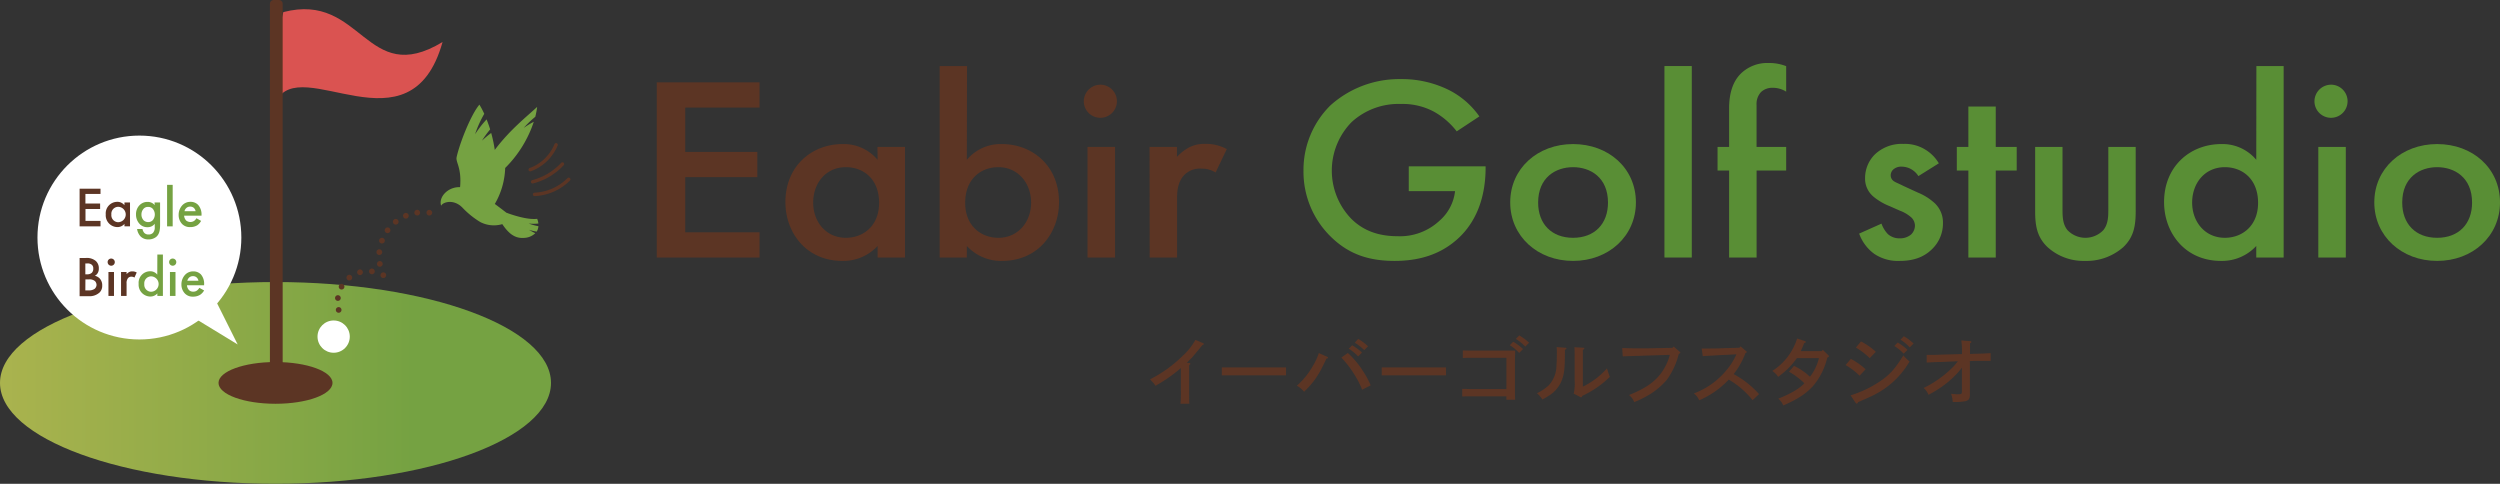 <svg xmlns="http://www.w3.org/2000/svg" xmlns:xlink="http://www.w3.org/1999/xlink" viewBox="0 0 649.18 125.63"><rect x="0" y="0" width="649.18" height="125.63" fill="#333333" stroke="none"/><defs><style>.cls-1{fill:url(#名称未設定グラデーション_21);}.cls-2,.cls-4{fill:#5c3524;}.cls-3{fill:#da5351;}.cls-3,.cls-4{fill-rule:evenodd;}.cls-5{fill:#fff;}.cls-6{fill:#75a242;}.cls-10,.cls-7,.cls-8,.cls-9{fill:none;stroke:#5c3524;stroke-linecap:round;stroke-linejoin:round;}.cls-7,.cls-8,.cls-9{stroke-width:1.48px;}.cls-8{stroke-dasharray:0 3.12;}.cls-9{stroke-dasharray:0 3.07;}.cls-10{stroke-width:0.89px;}.cls-11{fill:#598e35;}</style><linearGradient id="名称未設定グラデーション_21" y1="99.43" x2="143.08" y2="99.43" gradientUnits="userSpaceOnUse"><stop offset="0" stop-color="#aab34e"/><stop offset="0.75" stop-color="#75a242"/></linearGradient></defs><g id="レイヤー_2" data-name="レイヤー 2"><g id="レイヤー_1-2" data-name="レイヤー 1"><ellipse class="cls-1" cx="71.54" cy="99.43" rx="71.54" ry="26.19"/><ellipse class="cls-2" cx="71.54" cy="99.43" rx="14.8" ry="5.42"/><path class="cls-3" d="M71.68,3.7V26.37C78,13.52,106.62,40.62,114.92,10.91,94.94,23,94.08-2.19,73.58,3.14L72.19,8.36V3.54l-.51.16Z"/><path class="cls-4" d="M71.09,0H72.4a1,1,0,0,1,1,1V99.09a1,1,0,0,1-1,1H71.09a1,1,0,0,1-1-1V1a1,1,0,0,1,1-1Z"/><circle class="cls-5" cx="36.2" cy="61.68" r="26.47"/><polyline class="cls-5" points="55.82 77.65 61.72 89.45 50.67 82.71"/><path class="cls-2" d="M26.1,50.36H22.18v2.49H26v1.42h-3.8v3.09H26.1v1.42H20.67V49H26.1Z"/><path class="cls-2" d="M32.32,52.57h1.44v6.21H32.32v-.65a2.39,2.39,0,0,1-1.86.84,3.07,3.07,0,0,1-3-3.3,3,3,0,0,1,3-3.26,2.27,2.27,0,0,1,1.85.89Zm-3.4,3.13a1.81,1.81,0,0,0,1.73,2,2,2,0,0,0,0-4A1.81,1.81,0,0,0,28.92,55.7Z"/><path class="cls-6" d="M40.12,52.57h1.45v5.71c0,1.46-.16,2.5-1,3.23a3.19,3.19,0,0,1-2.06.66,2.76,2.76,0,0,1-2-.77,3.49,3.49,0,0,1-.91-1.93h1.4a2.12,2.12,0,0,0,.46,1,1.47,1.47,0,0,0,1.12.42,1.52,1.52,0,0,0,1.13-.41,2.05,2.05,0,0,0,.47-1.56v-.81a2.23,2.23,0,0,1-1.88.88,2.63,2.63,0,0,1-2.05-.84,3.51,3.51,0,0,1-.93-2.46,3.29,3.29,0,0,1,.91-2.4,2.81,2.81,0,0,1,2.11-.86,2.34,2.34,0,0,1,1.84.84Zm-2.75,1.55a2.17,2.17,0,0,0-.64,1.58,2.14,2.14,0,0,0,.62,1.56,1.69,1.69,0,0,0,1.11.41,1.57,1.57,0,0,0,1.21-.5,2.3,2.3,0,0,0-.05-3,1.54,1.54,0,0,0-1.16-.44A1.48,1.48,0,0,0,37.37,54.12Z"/><path class="cls-6" d="M44.84,48V58.78H43.39V48Z"/><path class="cls-6" d="M52.22,57.36a3.23,3.23,0,0,1-1,1.14,3.43,3.43,0,0,1-1.82.47,2.79,2.79,0,0,1-2.1-.79,3.34,3.34,0,0,1-.91-2.38,3.64,3.64,0,0,1,1-2.55,2.83,2.83,0,0,1,2.07-.84,2.66,2.66,0,0,1,2,.81,3.73,3.73,0,0,1,.87,2.63V56H47.81a2.05,2.05,0,0,0,.53,1.26,1.76,1.76,0,0,0,2.1.08,2.22,2.22,0,0,0,.57-.67Zm-1.43-2.52a1.55,1.55,0,0,0-.44-.84,1.41,1.41,0,0,0-1-.35,1.39,1.39,0,0,0-1,.4,1.54,1.54,0,0,0-.44.79Z"/><path class="cls-2" d="M22.16,67a3.63,3.63,0,0,1,2.71.76,2.51,2.51,0,0,1,.79,2,2.1,2.1,0,0,1-.3,1.16,1.59,1.59,0,0,1-.74.68,2.65,2.65,0,0,1,1.27.71,2.56,2.56,0,0,1,.65,1.84,2.4,2.4,0,0,1-.65,1.77,3.82,3.82,0,0,1-2.75,1H20.67V67Zm0,4.23h.45a1.75,1.75,0,0,0,1.23-.39,1.48,1.48,0,0,0,.38-1.12,1.2,1.2,0,0,0-.35-.94,1.6,1.6,0,0,0-1.2-.37h-.51Zm0,4.18h.91A2.58,2.58,0,0,0,24.58,75,1.44,1.44,0,0,0,25.07,74a1.47,1.47,0,0,0-.4-1,2.16,2.16,0,0,0-1.55-.45h-.94Z"/><path class="cls-2" d="M28.88,67.14a.93.93,0,1,1-.93.93A.91.91,0,0,1,28.88,67.14Zm.72,3.49v6.21H28.16V70.63Z"/><path class="cls-2" d="M31.43,70.63h1.44v.56a2.44,2.44,0,0,1,.61-.51,1.59,1.59,0,0,1,.88-.21,2.2,2.2,0,0,1,1.14.29l-.59,1.32a1.32,1.32,0,0,0-.74-.23,1.14,1.14,0,0,0-.9.34,2,2,0,0,0-.4,1.43v3.22H31.43Z"/><path class="cls-6" d="M40.86,66.09H42.3V76.84H40.86v-.65A2.38,2.38,0,0,1,39,77a3.07,3.07,0,0,1-3-3.3,3,3,0,0,1,3-3.26,2.28,2.28,0,0,1,1.84.88Zm-3.39,7.67a1.81,1.81,0,0,0,1.72,2,2,2,0,0,0,0-4A1.81,1.81,0,0,0,37.47,73.76Z"/><path class="cls-6" d="M44.85,67.14a.93.93,0,1,1-.93.93A.91.91,0,0,1,44.85,67.14Zm.72,3.49v6.21H44.13V70.63Z"/><path class="cls-6" d="M53,75.42a3.31,3.31,0,0,1-1.05,1.14,3.46,3.46,0,0,1-1.83.47,2.75,2.75,0,0,1-2.09-.8,3.32,3.32,0,0,1-.92-2.37,3.62,3.62,0,0,1,1-2.55,2.83,2.83,0,0,1,2.08-.84,2.68,2.68,0,0,1,2,.81A3.7,3.7,0,0,1,53,73.9v.18H48.55a2,2,0,0,0,.53,1.25,1.47,1.47,0,0,0,1.1.4,1.52,1.52,0,0,0,1-.31,2.31,2.31,0,0,0,.58-.68ZM51.53,72.9a1.53,1.53,0,0,0-.45-.84,1.36,1.36,0,0,0-1-.35,1.38,1.38,0,0,0-1,.4,1.7,1.7,0,0,0-.44.79Z"/><path class="cls-6" d="M137.37,59.68a13.09,13.09,0,0,0,2,.46,3.07,3.07,0,0,0,.44-1.41,12.63,12.63,0,0,1-2.52-.69,11.21,11.21,0,0,0,2.51,0,4.56,4.56,0,0,0-.31-1.22c-2.71.34-7-1.21-8-1.59-.85-.66-1.89-1.45-3-2.27a19.69,19.69,0,0,0,2.69-9.34,30.28,30.28,0,0,0,7.43-12A24.54,24.54,0,0,0,136,33.21a25.12,25.12,0,0,1,3-2.88,20.28,20.28,0,0,0,.48-2.57c-2.46,2.33-7.08,5.91-11,11.17a35.8,35.8,0,0,0-.93-4.4,26.1,26.1,0,0,0-2.4,2,25.77,25.77,0,0,1,2.13-2.93c-.28-.9-.59-1.77-.92-2.6a27.28,27.28,0,0,0-3,3.86,28.17,28.17,0,0,1,2.39-5.3,23.32,23.32,0,0,0-1.26-2.39c-2.18,2.57-5.08,9.84-5.92,13.64-.29,1.32,1.35,2.71.9,7.79l0,0c-3.14-.13-5.66,2.58-4.92,4.81.52-1,3.37-1.79,5.6.58a22,22,0,0,0,4.57,3.67,7.67,7.67,0,0,0,5.71.54c1.58,2.36,3.21,3.72,5.49,3.58a4.48,4.48,0,0,0,3.09-1.23A15.16,15.16,0,0,1,137.37,59.68Z"/><circle class="cls-5" cx="86.64" cy="87.41" r="4.19"/><line class="cls-7" x1="87.94" y1="80.48" x2="87.94" y2="80.48"/><path class="cls-8" d="M87.74,77.39a7.9,7.9,0,0,1,10.38-6.56"/><line class="cls-7" x1="99.54" y1="71.46" x2="99.54" y2="71.46"/><path class="cls-9" d="M98.63,68.53A11.4,11.4,0,0,1,110,55.12"/><line class="cls-7" x1="111.48" y1="55.23" x2="111.48" y2="55.23"/><path class="cls-10" d="M137.68,44.06a11.56,11.56,0,0,0,6.72-6.46"/><path class="cls-10" d="M138.31,47.21a16.05,16.05,0,0,0,7.74-4.62"/><path class="cls-10" d="M138.82,50.48a13.38,13.38,0,0,0,8.86-3.91"/><path class="cls-2" d="M197.23,27.93H177.94V39.45h18.71V46H177.94V60.32h19.29v6.55H170.54V21.38h26.69Z"/><path class="cls-2" d="M227.85,38.16H235V66.87h-7.11v-3a12.09,12.09,0,0,1-9.14,3.88c-9.43,0-14.8-7.36-14.8-15.27,0-9.34,6.82-15.07,14.87-15.07a11.44,11.44,0,0,1,9.07,4.09ZM211.16,52.61c0,5,3.34,9.14,8.49,9.14,4.5,0,8.63-3.07,8.63-9.07,0-6.27-4.13-9.27-8.63-9.27C214.5,43.41,211.16,47.5,211.16,52.61Z"/><path class="cls-2" d="M251.06,41.5a11.43,11.43,0,0,1,9.07-4.09c8.05,0,14.87,5.73,14.87,15.07,0,7.91-5.37,15.27-14.8,15.27a12.09,12.09,0,0,1-9.14-3.88v3H244V17.15h7.11Zm-.43,11.18c0,6,4.13,9.07,8.63,9.07,5.15,0,8.49-4.16,8.49-9.14s-3.34-9.2-8.49-9.2C254.76,43.41,250.63,46.41,250.63,52.68Z"/><path class="cls-2" d="M286,22a4.3,4.3,0,1,1-4.57,4.29A4.33,4.33,0,0,1,286,22Zm3.55,16.16V66.87H282.4V38.16Z"/><path class="cls-2" d="M298.51,38.16h7.11v2.59a11.92,11.92,0,0,1,3-2.39,8.64,8.64,0,0,1,4.35-1,11.1,11.1,0,0,1,5.59,1.36l-2.9,6.07a6.81,6.81,0,0,0-3.63-1,5.74,5.74,0,0,0-4.43,1.57c-1.95,2-1.95,4.7-1.95,6.61V66.87h-7.11Z"/><path class="cls-11" d="M365.82,43.2h19.95v.34c0,7.78-2.46,14.12-7.18,18.42-5,4.57-10.95,5.79-16.46,5.79-7,0-12.05-1.91-16.47-6.2a23.56,23.56,0,0,1-7.18-17.19,23.52,23.52,0,0,1,7-17,26.7,26.7,0,0,1,18.21-6.82,27.5,27.5,0,0,1,12.62,2.87,21.45,21.45,0,0,1,7.84,6.82l-5.88,3.88A19.33,19.33,0,0,0,372.35,29a17.12,17.12,0,0,0-8.56-2A18,18,0,0,0,351,31.68a18,18,0,0,0-.15,25.09c3.34,3.35,7.47,4.57,12.12,4.57a15,15,0,0,0,10.8-4,11.93,11.93,0,0,0,4.07-7.71H365.82Z"/><path class="cls-11" d="M424.8,52.55c0,8.79-7.11,15.2-16.32,15.2s-16.32-6.41-16.32-15.2,7.11-15.14,16.32-15.14S424.8,43.68,424.8,52.55Zm-7.25.06c0-6.54-4.57-9.2-9.07-9.2s-9.07,2.66-9.07,9.2c0,5.53,3.49,9.14,9.07,9.14S417.55,58.14,417.55,52.61Z"/><path class="cls-11" d="M439.31,17.15V66.87h-7.1V17.15Z"/><path class="cls-11" d="M456.14,44.29V66.87H449V44.29h-3V38.16h3v-10c0-4.43,1.24-7.23,3-9a9.82,9.82,0,0,1,7.25-2.8,12,12,0,0,1,4.57.82v6.62a6.41,6.41,0,0,0-3.41-1,4.29,4.29,0,0,0-3.12,1.1,4.57,4.57,0,0,0-1.16,3.4V38.16h7.69v6.13Z"/><path class="cls-11" d="M498.15,45.73a5.18,5.18,0,0,0-4.36-2.46,3.1,3.1,0,0,0-2.17.75,2.08,2.08,0,0,0-.66,1.5,1.84,1.84,0,0,0,1,1.64c.43.27.87.41,2.39,1.16L498,50a14.68,14.68,0,0,1,4.28,2.66A6.86,6.86,0,0,1,504.53,58a9.24,9.24,0,0,1-2.69,6.55c-2.39,2.45-5.36,3.2-8.55,3.2a11,11,0,0,1-6.61-1.84,11.17,11.17,0,0,1-3.91-5.25l5.8-2.59a7.56,7.56,0,0,0,1.67,2.73,4.49,4.49,0,0,0,3.12,1.09,4.4,4.4,0,0,0,2.9-1,3.28,3.28,0,0,0,1-2.25,3,3,0,0,0-.95-2.18,9.46,9.46,0,0,0-3-1.77l-2.62-1.16a15.53,15.53,0,0,1-4.2-2.46,6.07,6.07,0,0,1-2.18-4.84,8.63,8.63,0,0,1,2.54-6.13,10.14,10.14,0,0,1,7.47-2.73,10,10,0,0,1,5.66,1.5,10.16,10.16,0,0,1,3.48,3.54Z"/><path class="cls-11" d="M518.24,44.29V66.87h-7.11V44.29h-3V38.16h3V27.66h7.11v10.5h5.44v6.13Z"/><path class="cls-11" d="M535.58,38.16V54.59c0,1.71.07,3.68,1.3,5.18a6.44,6.44,0,0,0,9.29,0c1.23-1.5,1.3-3.47,1.3-5.18V38.16h7.11V54.8c0,3.68-.43,6.75-3.26,9.41a14.46,14.46,0,0,1-9.94,3.54,13.9,13.9,0,0,1-9.65-3.54c-2.83-2.66-3.26-5.73-3.26-9.41V38.16Z"/><path class="cls-11" d="M585.92,17.15H593V66.87h-7.11v-3a12.08,12.08,0,0,1-9.14,3.88c-9.43,0-14.8-7.36-14.8-15.27,0-9.34,6.82-15.07,14.88-15.07a11.43,11.43,0,0,1,9.06,4.09ZM569.24,52.61c0,5,3.34,9.14,8.49,9.14,4.49,0,8.63-3.07,8.63-9.07,0-6.27-4.14-9.27-8.63-9.27C572.58,43.41,569.24,47.5,569.24,52.61Z"/><path class="cls-11" d="M605.58,22A4.3,4.3,0,1,1,601,26.29,4.33,4.33,0,0,1,605.58,22Zm3.56,16.16V66.87H602V38.16Z"/><path class="cls-11" d="M649.18,52.55c0,8.79-7.11,15.2-16.32,15.2s-16.32-6.41-16.32-15.2,7.11-15.14,16.32-15.14S649.18,43.68,649.18,52.55Zm-7.25.06c0-6.54-4.57-9.2-9.07-9.2s-9.07,2.66-9.07,9.2c0,5.53,3.48,9.14,9.07,9.14S641.93,58.14,641.93,52.61Z"/><path class="cls-2" d="M308.83,94.25c.16,0,.28.1.28.21s-.08.21-.32.34c0,.63,0,1.29,0,2.71v4c0,1.34,0,2.76.06,3.33h-2.32a27.44,27.44,0,0,0,.11-3.33v-4c0-.57,0-1.38,0-1.93a40.07,40.07,0,0,1-6.6,4.6,6.05,6.05,0,0,0-.7-.93c-.32-.32-.53-.57-.69-.76a34.17,34.17,0,0,0,8.61-6.23,16.46,16.46,0,0,0,3.16-4l1.94.83c.16.08.24.15.24.23s-.12.25-.4.32c-.22.29-2.56,3.09-2.66,3.2s-.93.93-1.37,1.37Z"/><path class="cls-2" d="M333.94,97.47c-.86,0-2.29,0-3.22,0H320.48c-1,0-2.36,0-3.21,0V95.41c.85,0,2.18,0,3.21,0h10.24c.93,0,2.36,0,3.22,0Z"/><path class="cls-2" d="M344.66,92.66a.27.27,0,0,1,.18.21c0,.13-.1.19-.42.28-1.93,4.19-3.14,6-5.78,8.58a6.5,6.5,0,0,0-1.88-1.57,19.53,19.53,0,0,0,4.07-5,15.64,15.64,0,0,0,1.63-3.48Zm5.34-1a22.27,22.27,0,0,1,3.79,4.49,23.38,23.38,0,0,1,2.14,3.92l-2.22,1.13a22.9,22.9,0,0,0-2.19-4.22,26.19,26.19,0,0,0-3.21-4.13Zm1.11-2a13.52,13.52,0,0,1,2.56,1.89l-1,1a12,12,0,0,0-2.43-2ZM352.68,88a14.35,14.35,0,0,1,2.56,1.92l-1,1A11.43,11.43,0,0,0,351.8,89Z"/><path class="cls-2" d="M375.5,97.47c-.87,0-2.3,0-3.23,0H362c-1,0-2.36,0-3.2,0V95.41c.84,0,2.17,0,3.2,0h10.24c.93,0,2.36,0,3.23,0Z"/><path class="cls-2" d="M391.17,92.91h-8.91c-.68,0-1.75,0-2.41.06V91c.6,0,1.59.05,2.41.05h11.19c0,.6-.06,1.59-.06,3v6.42c0,1.49,0,2.61.06,3.33h-2.28v-.89h-9.05c-.66,0-1.81,0-2.42.06v-2c.61,0,1.64.06,2.42.06h9.05Zm1.76-4.17a13.6,13.6,0,0,1,2.56,1.9l-1,1a11.94,11.94,0,0,0-2.44-2Zm1.57-1.64A13.1,13.1,0,0,1,397.06,89l-1,1a12.06,12.06,0,0,0-2.44-2Z"/><path class="cls-2" d="M406.51,90.3c.12,0,.26.09.26.17s-.16.26-.4.36c0,4.67-.16,6.21-.79,7.84a8.1,8.1,0,0,1-3.37,4.07c-.44.3-.78.49-1.69,1a7.32,7.32,0,0,0-1.41-1.63,12.29,12.29,0,0,0,3.06-2.06,7.66,7.66,0,0,0,2-5.21c.06-.72.1-1.93.1-3.18,0-.65,0-.93-.06-1.54Zm2.14,11.92a12.08,12.08,0,0,0,.24-3.52V93c0-1.5,0-2.33-.06-2.84l2.23.13c.23,0,.35.07.35.19s-.1.21-.39.38c0,.39,0,.68,0,2.14v7.4a19.93,19.93,0,0,0,6.27-4.75c.14.53.39,1.27.73,2.21a25.26,25.26,0,0,1-7.14,4.93c-.08.26-.18.38-.32.38a1,1,0,0,1-.3-.12Z"/><path class="cls-2" d="M436.17,91.34c.11.09.17.17.17.24s-.11.19-.41.33a19.49,19.49,0,0,1-3.06,6.66,18.92,18.92,0,0,1-5.69,4.53,27.23,27.23,0,0,1-2.82,1.32,4.33,4.33,0,0,0-1.35-1.84c4.07-1.62,6.53-3.29,8.27-5.6a14.13,14.13,0,0,0,2.33-4.83l-5.6.17c-1.59.06-3,.1-4.19.13l-2.44.08-.14-2.16c1.35.06,2.44.08,4.05.08.77,0,1.47,0,2.64,0l6.37-.13.3-.34Z"/><path class="cls-2" d="M441.87,90.5c3,0,3.91,0,5.85-.09l3.95-.11.3-.36,1.49,1.28c.11.08.15.14.15.19s-.11.19-.37.27a20.1,20.1,0,0,1-3.06,5.47,23.57,23.57,0,0,1,6.59,5.19l-1.67,1.57a22.21,22.21,0,0,0-6.19-5.34,23,23,0,0,1-7.68,5.38,3.92,3.92,0,0,0-1.39-1.78,20.11,20.11,0,0,0,8.44-6A16.84,16.84,0,0,0,450.9,92l-3.08.17c-.52,0-1.41.07-2.54.13l-3.12.17Z"/><path class="cls-2" d="M465.86,95a16.69,16.69,0,0,1,3.54,2.29,4.52,4.52,0,0,0,.61.53A12.8,12.8,0,0,0,472.33,93H466.6a20.88,20.88,0,0,1-4.88,4.86,4.8,4.8,0,0,0-1.51-1.53,15.45,15.45,0,0,0,6.45-8.43l2,.66c.2.08.26.14.26.25s-.06.17-.42.3c-.53,1.29-.65,1.56-.91,2.07h5.44l.3-.34,1.37,1.34c.19.19.23.19.23.29s-.14.28-.45.41a17.55,17.55,0,0,1-3.58,7.24c-1.78,2-4,3.52-7.83,5.16a4.91,4.91,0,0,0-1.29-1.76c3.21-1.27,5.55-2.65,6.76-4a19,19,0,0,0-4-3Z"/><path class="cls-2" d="M480.61,93.19a18.1,18.1,0,0,1,3.83,2.69l-1.56,1.69a17.49,17.49,0,0,0-3.63-2.77Zm-.06,9.47a29.22,29.22,0,0,0,7.23-3.37c2.84-1.86,4.21-3.35,6.47-7a11.37,11.37,0,0,0,1.61,1.57,22.45,22.45,0,0,1-4.13,5.17,23,23,0,0,1-5.76,3.85c-.93.43-1.68.77-3.49,1.55-.08.25-.18.38-.32.38a.5.5,0,0,1-.34-.25Zm2.7-14a17.69,17.69,0,0,1,3.85,2.69L485.52,93a18.17,18.17,0,0,0-3.6-2.74Zm9.53.28a13.92,13.92,0,0,1,2.56,1.91l-1,1a11.19,11.19,0,0,0-2.44-2Zm1.59-1.63a13.51,13.51,0,0,1,2.54,1.9l-1,1a11.9,11.9,0,0,0-2.41-2Z"/><path class="cls-2" d="M503.92,94c-1.21,0-2.76.09-3.61.15l0-2c.33,0,.57,0,.73,0,.42,0,2.42,0,2.88-.06l5.55-.15v-.38a19.9,19.9,0,0,0-.17-3.16l2.32.19c.18,0,.3.1.3.21s-.1.21-.36.34c0,.38,0,1.74,0,2.2v.57l1.75-.06c1.27,0,2.71-.1,3.61-.15l0,2h-.72c-.61,0-2.44,0-2.88,0l-1.8.06v7.06c0,.59,0,1.16,0,1.75,0,.94-.3,1.38-1.11,1.59a13.22,13.22,0,0,1-3.34.21,7.53,7.53,0,0,0-.43-2.11c.83.08,1.25.12,1.58.12,1.1,0,1.23-.08,1.23-.65V95.46l-.35.48a24.51,24.51,0,0,1-5,4.58,29.51,29.51,0,0,1-3.32,2,5.23,5.23,0,0,0-1.25-1.78,28,28,0,0,0,7.68-5.51c.44-.48,1-1.18,1.21-1.42Z"/></g></g></svg>